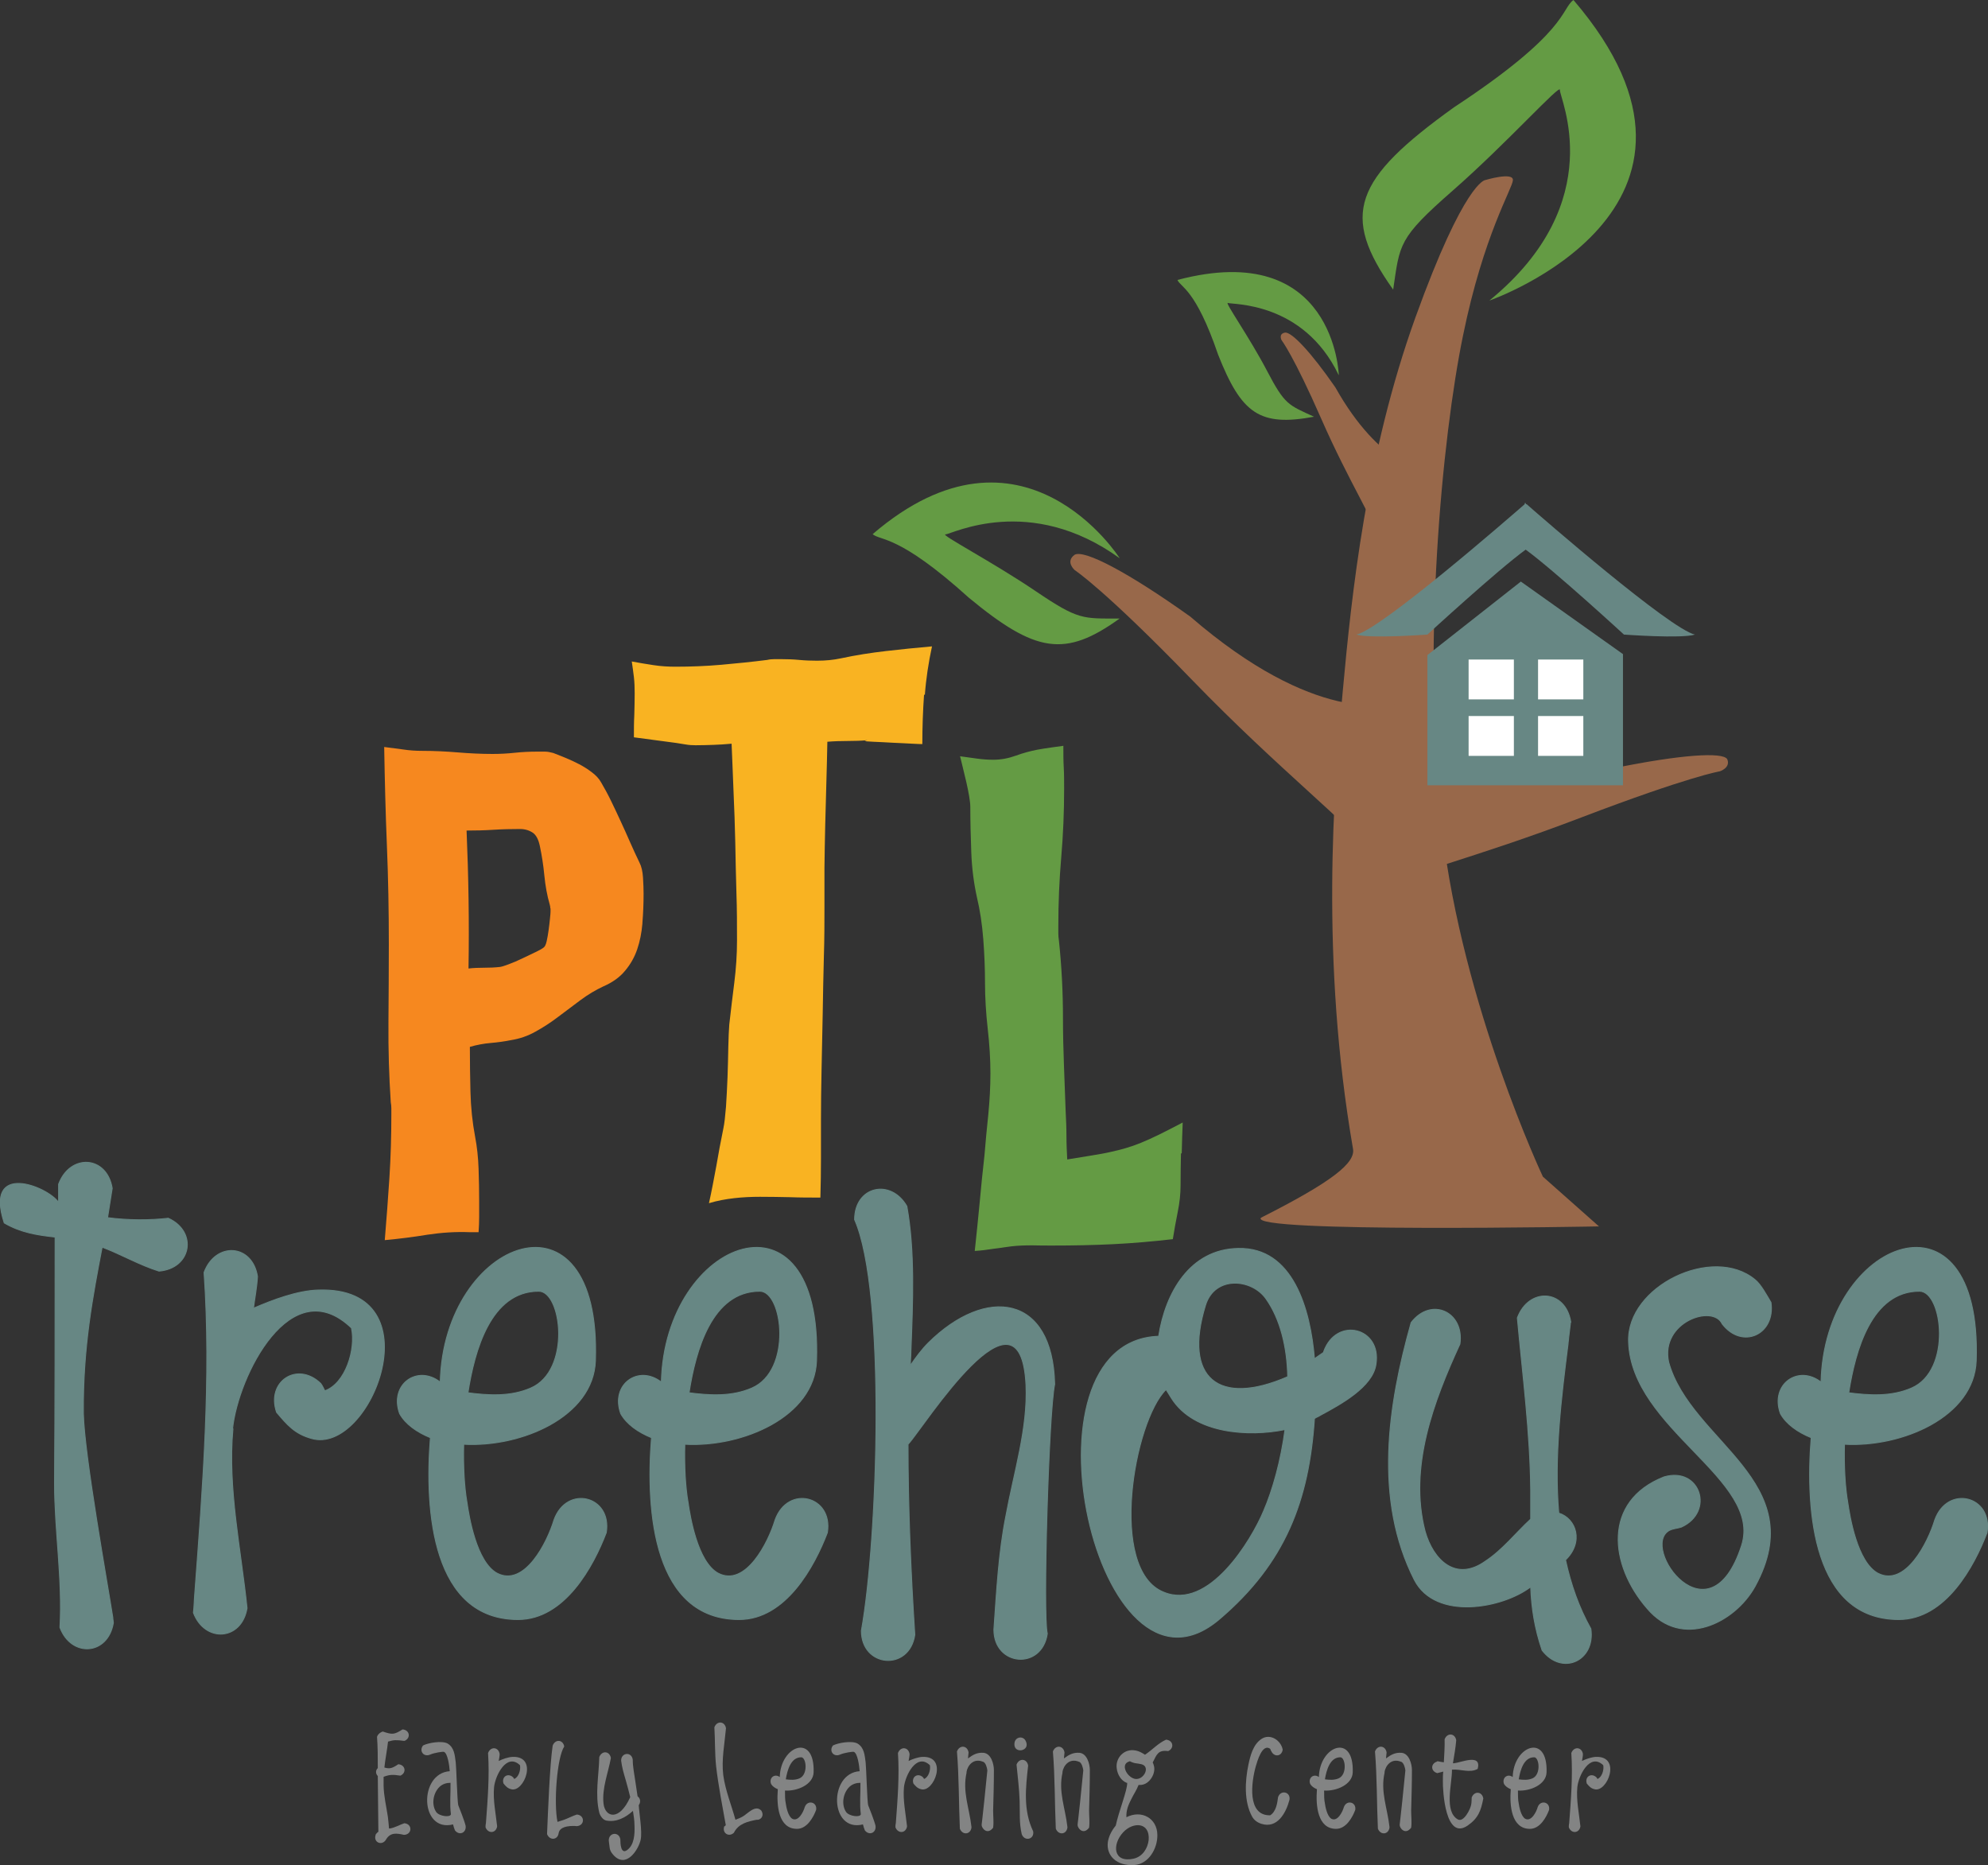 <?xml version="1.0" encoding="UTF-8"?><svg id="Layer_2" xmlns="http://www.w3.org/2000/svg" viewBox="0 0 102.77 96.41"><rect x="0" y="0" width="102.77" height="96.41" fill="#333333" stroke="none"/><defs><style>.cls-1{fill:#f9b322;}.cls-2{fill:#f6881f;}.cls-3{fill:#fff;}.cls-4,.cls-5{fill:#678784;}.cls-6{fill:#649b44;}.cls-7{fill:#98684a;}.cls-8{fill:#838484;}.cls-5{stroke:#678784;stroke-miterlimit:10;stroke-width:.05px;}</style></defs><g id="Layer_1-2"><path class="cls-2" d="m33.21,47.73c-.04.48-.13.93-.27,1.34-.14.41-.35.78-.63,1.11-.27.33-.65.6-1.11.8-.41.19-.81.43-1.2.72-.39.29-.77.58-1.16.87-.38.29-.77.54-1.17.76-.39.22-.81.36-1.24.43-.35.07-.71.12-1.07.15s-.72.1-1.07.2c0,.74.01,1.51.03,2.32.02.8.1,1.58.24,2.32.1.52.16,1.07.18,1.66.02.58.03,1.14.03,1.68v.8c0,.26-.01.53-.03.8h-.45c-.74-.03-1.47.02-2.2.13-.72.12-1.45.21-2.2.28.09-1.07.17-2.15.24-3.22.07-1.08.1-2.17.1-3.27v-.32c0-.1-.01-.21-.03-.32-.09-1.36-.13-2.72-.12-4.09.01-1.37.02-2.73.02-4.09,0-1.7-.03-3.4-.1-5.09s-.11-3.39-.14-5.09c.33.04.66.09.99.13.33.05.66.07.99.07.61,0,1.21.03,1.82.08s1.21.08,1.8.08c.39,0,.77-.02,1.14-.06s.76-.06,1.16-.06c.14,0,.27,0,.41,0,.14,0,.28.03.43.07.18.07.39.15.63.25.24.1.48.21.71.33.23.12.45.26.66.42.21.16.37.33.48.53.17.29.34.6.51.95.17.34.33.7.5,1.06.17.36.33.73.49,1.09.16.36.32.71.48,1.04.1.19.16.45.18.77.02.32.03.6.03.83,0,.52-.02,1.02-.06,1.5Zm-4.76-.77c0-.06-.01-.13-.03-.2-.14-.48-.23-.99-.28-1.51-.05-.53-.13-1.03-.23-1.51-.07-.34-.19-.58-.37-.7-.18-.12-.4-.19-.66-.19-.46,0-.92.01-1.38.04-.46.03-.92.04-1.38.04.1,2.36.14,4.74.1,7.13.26-.03.53-.04.81-.04s.54-.01.81-.04c.09-.01.25-.06.46-.14.22-.08.45-.18.7-.3.25-.12.48-.23.69-.33.21-.1.35-.18.42-.24.06-.04.11-.15.15-.32.04-.17.07-.36.1-.57.03-.21.05-.4.07-.59.02-.19.03-.31.03-.38v-.16Z"/><path class="cls-1" d="m47.77,35.89c-.06.84-.09,1.7-.09,2.57-.03,0-.21,0-.52-.02s-.65-.03-1.02-.05-.7-.04-.99-.05c-.3-.01-.45-.03-.45-.04l.14-.04c-.33.03-.67.04-1.02.04s-.7.01-1.05.04c-.01.65-.03,1.33-.05,2.06-.02.73-.04,1.47-.06,2.23-.02.76-.03,1.5-.04,2.23,0,.73,0,1.42,0,2.06,0,.74,0,1.59-.03,2.53s-.04,1.92-.06,2.93c-.02,1-.04,1.98-.06,2.93-.02.95-.03,1.79-.03,2.53v2.03c0,.67-.01,1.34-.03,2.03-.54,0-1.06,0-1.57-.02-.51-.01-1.03-.02-1.55-.02-.45,0-.89.02-1.33.07-.44.05-.88.13-1.31.26.14-.63.26-1.27.38-1.92.11-.65.23-1.28.36-1.92.06-.27.1-.66.14-1.14.03-.49.06-1,.08-1.54.02-.54.03-1.05.04-1.54.01-.5.03-.89.05-1.17.08-.73.17-1.45.26-2.17.09-.72.14-1.45.14-2.17,0-.78,0-1.61-.03-2.47s-.04-1.74-.06-2.62c-.02-.88-.05-1.75-.09-2.62-.03-.87-.07-1.69-.1-2.47-.32.03-.63.05-.93.06-.3.01-.61.02-.93.02-.17,0-.34-.01-.51-.04-.17-.03-.34-.05-.5-.08l-2.18-.29c0-.38,0-.77.02-1.14.01-.38.02-.76.02-1.14,0-.29-.01-.57-.04-.83s-.07-.54-.11-.81c.37.07.74.13,1.13.19.39.06.77.08,1.13.08.79,0,1.58-.03,2.37-.1.79-.07,1.58-.15,2.37-.25.13-.03.25-.04.37-.04h.37c.3,0,.61.01.92.04.32.03.62.04.92.04.44,0,.84-.04,1.22-.12.79-.17,1.57-.29,2.35-.38.78-.09,1.57-.17,2.37-.24-.18.84-.31,1.68-.37,2.52Z"/><path class="cls-6" d="m61.05,59.63c-.01.53-.02,1.08-.02,1.64,0,.44-.05.9-.15,1.39-.1.49-.18.95-.25,1.39-1.04.12-2.08.21-3.1.26s-2.06.07-3.1.07c-.35,0-.71,0-1.07-.01-.36,0-.72.01-1.07.05-.32.04-.64.09-.95.13-.31.05-.63.09-.95.11.09-.82.17-1.64.25-2.46.07-.82.16-1.64.25-2.46.06-.7.12-1.41.2-2.13.07-.72.11-1.43.11-2.13,0-.74-.05-1.51-.14-2.31-.09-.8-.14-1.59-.14-2.37,0-.73-.03-1.48-.09-2.26-.06-.78-.17-1.5-.33-2.17-.16-.73-.26-1.5-.29-2.32-.03-.82-.05-1.6-.05-2.34,0-.14-.02-.32-.06-.56-.04-.23-.09-.48-.15-.74-.06-.26-.12-.51-.18-.75-.06-.24-.1-.43-.14-.57.29.04.57.08.87.12.29.04.57.06.85.06.39,0,.77-.07,1.16-.21.38-.14.76-.24,1.12-.31.23-.04.46-.08.69-.11.23-.03.45-.06.65-.09,0,.38,0,.76.02,1.11s.02.73.02,1.11c0,1.2-.05,2.38-.15,3.55-.1,1.17-.15,2.35-.15,3.53v.39c0,.12.01.25.03.37.14,1.32.21,2.66.21,4.02,0,.81.02,1.61.05,2.41s.06,1.61.09,2.43c.02.4.04.81.04,1.23s.02.83.04,1.23c.5-.08.93-.15,1.29-.21.35-.06.67-.11.96-.18.29-.06.55-.13.79-.2s.5-.16.77-.27c.27-.11.58-.25.93-.42s.75-.38,1.23-.63c-.02.52-.04,1.05-.05,1.58Z"/><path class="cls-5" d="m3.03,62.14v-.93c.59-1.59,2.49-1.49,2.77.21l-.24,1.52c1.07.14,2.18.14,3.14.03,1.52.69,1.21,2.59-.48,2.73-1-.31-1.94-.86-2.94-1.24-.48,2.52-1,5.18-.97,8.6.04,2.11,1.28,8.99,1.52,10.54,0,.1.03.21.03.28-.28,1.69-2.18,1.8-2.76.24.14-2.49-.28-4.98-.28-7.46.03-4.15.03-8.29.03-12.44v-.28c-.93-.1-1.8-.24-2.63-.73-1.04-3.18,2.21-1.9,2.8-1.07Z"/><path class="cls-5" d="m12.04,73.86c-.28,3.08.42,6.22.73,9.26-.28,1.69-2.18,1.8-2.77.24.04-.35.04-.66.07-1,.41-5.5.86-11.13.48-16.59.59-1.59,2.49-1.49,2.76.21-.03.55-.14,1.11-.21,1.66l.03-.03c.97-.42,2.25-.9,3.32-.93,6.15-.21,2.73,8.57-.35,7.67-.86-.24-1.24-.69-1.8-1.35-.55-1.59,1.07-2.66,2.28-1.49.1.14.14.24.21.38,1.07-.38,1.62-2.14,1.38-3.25-3.14-3.01-5.87,2.49-6.15,5.22Z"/><path class="cls-5" d="m22.76,71.44c.17-7.43,8.33-10.51,8.02-1.11-.1,2.9-3.84,4.49-6.81,4.32-.03,1.14.03,2.21.17,3.01.1.69.48,3.08,1.56,3.66,1.42.73,2.59-1.59,2.94-2.76.66-1.83,3.01-1.24,2.7.66-.66,1.73-2.14,4.49-4.56,4.49-4.42,0-4.84-5.56-4.53-9.4-.69-.28-1.28-.69-1.59-1.24-.55-1.52.93-2.56,2.11-1.62Zm1.42.55c1.07.14,2.21.21,3.25-.24,2.11-.9,1.62-5.01.42-5.01-2.49,0-3.32,3.08-3.66,5.25Z"/><path class="cls-5" d="m34.19,71.44c.17-7.43,8.33-10.51,8.02-1.11-.1,2.9-3.84,4.49-6.81,4.32-.03,1.14.03,2.21.17,3.01.1.69.48,3.08,1.56,3.66,1.42.73,2.59-1.59,2.94-2.76.66-1.83,3.01-1.24,2.7.66-.66,1.73-2.14,4.49-4.56,4.49-4.42,0-4.84-5.56-4.53-9.4-.69-.28-1.28-.69-1.59-1.24-.55-1.52.93-2.56,2.11-1.62Zm1.42.55c1.07.14,2.21.21,3.25-.24,2.11-.9,1.62-5.01.42-5.01-2.49,0-3.32,3.08-3.66,5.25Z"/><path class="cls-5" d="m46.94,74.62c0,3.32.14,6.6.35,9.88-.28,1.9-2.76,1.69-2.76-.21.86-4.77,1.28-17.56-.35-21.25,0-1.73,1.87-2.14,2.7-.69.42,2.32.31,4.94.21,7.47,0,.24-.03.52-.03.76.28-.41.59-.83.93-1.17,2.97-2.94,6.43-2.52,6.53,2.14-.31,1.49-.62,11.99-.38,12.89-.28,1.9-2.76,1.69-2.76-.21.14-1.97.24-3.97.62-5.87.41-2.25,1.14-4.53,1.04-6.77-.28-5.81-5.29,2.18-6.08,3.04Z"/><path class="cls-5" d="m59.9,69.06c.35-2.25,1.62-4.49,4.11-4.53,2.83-.07,3.73,3.14,3.94,5.7l.45-.31s.03-.03.03-.03v-.03c.66-1.83,3.01-1.24,2.7.66-.17,1.17-1.83,2.07-2.87,2.63-.1.07-.21.1-.31.17-.28,4.22-1.49,7.46-4.91,10.37-6.32,5.39-10.71-14.38-3.14-14.62Zm.38,2.76c-1.66,1.62-3.01,9.3-.14,10.47,2.35,1,4.56-2.7,5.18-4.18.48-1.11.9-2.63,1.11-4.22-1.83.38-4.7.24-5.87-1.62l-.28-.45Zm6.29-.66c-.03-1.52-.38-2.97-1.11-4.01-.73-1.07-2.66-1.24-3.14.31-1.17,3.8.69,5.25,4.25,3.7Z"/><path class="cls-5" d="m81.19,68.33c-.03.28-.07.55-.1.83,0,.1-.03.21-.03.31-.35,2.77-.73,5.84-.48,8.74.9.28,1.31,1.49.35,2.42.28,1.28.69,2.45,1.31,3.56.24,1.66-1.49,2.45-2.52,1.11-.38-1.11-.55-2.18-.59-3.28-1.45,1.11-4.91,1.76-6.01-.35-2.11-4.15-1.38-9.02-.17-13.31,1.04-1.35,2.76-.55,2.52,1.11-1.35,2.94-2.66,6.36-1.8,9.68.42,1.49,1.59,2.63,3.11,1.55.9-.59,1.56-1.45,2.35-2.18v-1.52c-.03-2.97-.42-5.94-.69-8.88.59-1.59,2.49-1.49,2.76.21Z"/><path class="cls-5" d="m89.03,68.43c-.48-1.04-3.21-.1-2.77,1.97,1.14,4.15,7.46,6.15,4.46,11.61-1.04,1.87-3.77,3.25-5.56,1.14-1.97-2.25-2.32-5.56.86-6.81,1.87-.55,2.63,1.8.9,2.59-.21.07-.41.07-.62.17-1.56.86,2.07,5.91,3.73.79,1.11-3.42-5.7-6.01-5.84-10.54-.1-2.87,4.35-5.01,6.53-3.21.31.24.62.83.83,1.18.24,1.66-1.49,2.45-2.52,1.11Z"/><path class="cls-5" d="m94.14,71.44c.17-7.43,8.33-10.51,8.02-1.11-.1,2.9-3.84,4.49-6.81,4.32-.03,1.14.03,2.21.17,3.01.1.69.48,3.08,1.56,3.66,1.42.73,2.59-1.59,2.94-2.76.66-1.83,3.01-1.24,2.7.66-.66,1.73-2.14,4.49-4.56,4.49-4.42,0-4.84-5.56-4.53-9.4-.69-.28-1.28-.69-1.59-1.24-.55-1.52.93-2.56,2.11-1.62Zm1.42.55c1.07.14,2.21.21,3.25-.24,2.11-.9,1.62-5.01.42-5.01-2.49,0-3.32,3.08-3.66,5.25Z"/><path class="cls-8" d="m19.42,94.82c.05-.06.09-.11.14-.14l-.03-2.88c-.12-.12-.12-.3,0-.41,0-.54,0-1.08-.04-1.62.04-.11.11-.17.17-.21.04-.02.08-.05.13-.06.5.17.59.16,1.02-.11.37.03.44.44.11.59-.02,0-.03,0-.05,0-.4-.05-.5-.05-.81.04-.05.44-.14.89-.19,1.34.28.08.41.04.72-.17.37.03.44.44.11.59-.41-.06-.54-.06-.87.06,0,.16,0,.31,0,.46.01.53.14,1.07.22,1.6.03.2.04.41.06.61.02,0,.03,0,.05,0,.25-.04.5-.19.74-.27.42.03.42.57,0,.6,0,0-.01,0-.02,0-.35-.08-.69-.14-.91.22-.2.38-.69.18-.55-.22Z"/><path class="cls-8" d="m21.87,90.22c.27-.14.98-.26,1.27-.1.35.21.37.61.42.98.03.23.08,2.06.13,2.21h0c.05.12.32.8.38,1.06.05.36-.32.53-.55.24-.04-.11-.08-.21-.1-.31-1.72.43-1.79-2.64-.17-2.75-.02-.29-.11-.93-.3-1-.06-.02-.51.05-.71.14-.34.15-.59-.19-.37-.47Zm1.42,1.93c-.19,0-.4.05-.57.21-.33.32-.43.91-.17,1.3.17.23.75.29.76.11-.07-.53-.01-1.02-.02-1.62Z"/><path class="cls-8" d="m25.54,92.38c-.06.67.09,1.36.16,2.02-.06.37-.47.39-.6.05,0-.08,0-.14.02-.22.09-1.2.19-2.43.11-3.62.13-.35.54-.32.6.05,0,.12-.03.24-.05.36h0c.21-.1.49-.2.72-.21,1.34-.05.59,1.87-.08,1.67-.19-.05-.27-.15-.39-.29-.12-.35.23-.58.5-.32.02.03.03.05.05.08.23-.08.35-.47.3-.71-.69-.66-1.28.54-1.34,1.14Z"/><path class="cls-8" d="m29.17,90.27c-.38.57-.55,2.94-.35,3.9.11-.04.23-.07.34-.11.22-.08.44-.2.66-.27.42.03.42.57,0,.6-.17-.02-.88-.05-.94.36-.05.37-.47.39-.6.05.05-1.2.14-3.55.29-4.57.13-.35.54-.32.6.05Z"/><path class="cls-8" d="m32.71,90.95c0,.38.08.73.13,1.1l.12.8c.12.08.18.25.08.43,0,0-.02.02-.02.02.02.39.19,1.38.1,1.79-.1.49-.75,1.54-1.42.78-.23-.26-.17-.38-.23-.74,0-.42.54-.47.6-.05v.04c0,.18.03.72.33.52.39-.26.42-.83.4-1.3,0-.24-.04-.49-.08-.74-.38.35-.86.6-1.38.5-.17-.03-.32-.25-.36-.41-.23-.94-.02-1.92,0-2.87.13-.35.54-.32.6.05-.14.77-.47,1.57-.38,2.36.08.7.81.93,1.38-.34-.07-.29-.15-.59-.23-.87-.1-.34-.2-.67-.24-1.02,0-.42.54-.47.6-.05Z"/><path class="cls-8" d="m37.47,94.39l.05-.05c-.18-1-.38-2.02-.5-3.04-.07-.67-.05-1.35-.09-2.02.13-.35.54-.32.6.05-.07.79-.24,1.63-.14,2.43.11.79.42,1.54.63,2.3.13-.05.26-.1.38-.17.26-.15.65-.63.96-.3.14.23.02.43-.17.47h-.08c-.44.09-.93.19-1.17.67-.26.25-.62.02-.5-.33Z"/><path class="cls-8" d="m40.31,91.85c.04-1.62,1.82-2.29,1.75-.24-.02.63-.84.98-1.48.94,0,.25,0,.48.04.66.02.15.11.67.34.8.31.16.57-.35.64-.6.14-.4.66-.27.59.14-.14.38-.47.98-.99.98-.96,0-1.06-1.21-.99-2.05-.15-.06-.28-.15-.35-.27-.12-.33.2-.56.46-.35Zm.31.12c.23.03.48.05.71-.05.46-.2.35-1.09.09-1.09-.54,0-.72.67-.8,1.15Z"/><path class="cls-8" d="m43.06,90.22c.27-.14.98-.26,1.27-.1.35.21.37.61.42.98.03.23.08,2.06.13,2.21h0c.05.12.32.8.38,1.06.05.36-.32.53-.55.24-.04-.11-.08-.21-.1-.31-1.72.43-1.79-2.64-.17-2.75-.02-.29-.11-.93-.3-1-.06-.02-.51.05-.71.14-.34.15-.59-.19-.37-.47Zm1.42,1.93c-.19,0-.4.05-.57.21-.33.32-.43.91-.17,1.3.17.23.75.29.76.11-.07-.53-.01-1.02-.02-1.62Z"/><path class="cls-8" d="m46.73,92.38c-.06.67.09,1.36.16,2.02-.06.37-.47.39-.6.05,0-.08,0-.14.02-.22.09-1.2.19-2.43.11-3.62.13-.35.54-.32.6.05,0,.12-.03.24-.05.36h0c.21-.1.49-.2.72-.21,1.34-.05.59,1.87-.08,1.67-.19-.05-.27-.15-.39-.29-.12-.35.23-.58.5-.32.02.03.03.05.05.08.23-.08.35-.47.3-.71-.69-.66-1.28.54-1.34,1.14Z"/><path class="cls-8" d="m49.97,91.61c-.23,1,.14,1.83.25,2.82,0,.02,0,.03,0,.04-.06.37-.47.39-.6.05-.06-1.33-.04-2.65-.15-3.99.13-.35.54-.32.6.05l-.03.31c.24-.18.47-.32.81-.29.39.04.53.59.53.89,0,.7-.02,1.4-.04,2.1,0,.29.04.59,0,.88-.31.41-.61,0-.59-.14-.02.02.02-.05.29-2.81v-.02h0c-.01-.1-.08-.41-.23-.44-.49-.2-.8.2-.85.55Z"/><path class="cls-8" d="m53.01,89.96c.31.55-.59.72-.57.19,0-.37.42-.45.57-.19Zm.14,1.3c-.13,1.16-.26,2.31.26,3.4.07.41-.44.54-.59.15-.14-.58-.09-1.13-.11-1.72-.02-.63-.1-1.26-.16-1.88.13-.35.54-.32.6.05Z"/><path class="cls-8" d="m54.93,91.61c-.23,1,.14,1.83.25,2.82,0,.02,0,.03,0,.04-.06.37-.47.39-.6.05-.06-1.33-.04-2.65-.15-3.99.13-.35.54-.32.6.05l-.03.31c.24-.18.47-.32.81-.29.39.04.53.59.53.89,0,.7-.02,1.4-.04,2.1,0,.29.04.59,0,.88-.31.41-.61,0-.59-.14-.02.02.02-.05.29-2.81v-.02h0c-.01-.1-.08-.41-.23-.44-.49-.2-.8.2-.85.55Z"/><path class="cls-8" d="m59.83,94.85c.01.71-.46,1.5-1.19,1.55-.92.06-1.46-.49-1.37-1.18.04-.27.17-.57.41-.86.15-.72.61-1.85.59-2.21h-.03c-.28-.11-.47-.42-.51-.74-.08-.55.39-1.05.98-.93.16.03.32.11.48.22.39-.26.67-.59,1.09-.78.37.03.44.44.11.59-.53-.07-.59.18-.8.59.02.04.04.08.05.13.15.42-.23,1.04-.7,1.03h-.08c-.1.26-.26.49-.38.74-.15.29-.27.58-.25.93.78-.4,1.59.05,1.6.91Zm-1.77-.14c-.58.63-.52,1.6.55,1.36.46-.11.72-.53.77-.96.08-.93-.8-.96-1.32-.4Zm.34-3.67c-.23.06-.28.22-.24.39.05.2.21.39.4.48.5.24.97-.59.45-.72-.24-.06-.35-.02-.61-.16Z"/><path class="cls-8" d="m65.69,90.49s0-.02,0-.04l-.03-.06c-.41-.29-.67.67-.74.9-.23.81-.47,2.56.74,2.54.31-.19.37-.63.41-.94.14-.4.66-.27.59.14-.18.68-.63,1.5-1.45,1.24-.2-.06-.38-.19-.48-.37-.43-.78-.37-1.85-.19-2.7.1-.47.24-1.02.66-1.31.47-.32,1.03.08,1.11.55-.06.37-.47.39-.6.05Z"/><path class="cls-8" d="m68.18,91.85c.04-1.62,1.82-2.29,1.75-.24-.02.63-.84.98-1.48.94,0,.25,0,.48.04.66.02.15.11.67.34.8.31.16.57-.35.64-.6.14-.4.66-.27.59.14-.14.38-.47.98-.99.98-.96,0-1.06-1.21-.99-2.05-.15-.06-.28-.15-.35-.27-.12-.33.2-.56.46-.35Zm.31.12c.23.03.48.05.71-.05.46-.2.35-1.09.09-1.09-.54,0-.72.67-.8,1.15Z"/><path class="cls-8" d="m71.58,91.61c-.23,1,.14,1.83.25,2.82,0,.02,0,.03,0,.04-.06.37-.47.39-.6.05-.06-1.33-.04-2.65-.15-3.99.13-.35.54-.32.6.05l-.03.31c.24-.18.47-.32.81-.29.39.04.53.59.53.89,0,.7-.02,1.4-.04,2.1,0,.29.04.59,0,.88-.31.41-.61,0-.59-.14-.02.02.02-.05.29-2.81v-.02h0c-.01-.1-.08-.41-.23-.44-.49-.2-.8.2-.85.55Z"/><path class="cls-8" d="m74.3,91.03c.11.02.22.05.34.06.02-.39.05-.79.04-1.19.13-.35.54-.32.6.05-.03.36-.1.78-.17,1.19.01,0,.03,0,.05,0,.39-.04,1.44-.52,1.23.29-.41.23-.88,0-1.33.04.01.74-.42,2.15.3,2.57.31.18.66-.55.69-.75.03-.13.02-.26.03-.38.13-.35.54-.32.6.05-.12.63-.26,1.02-.81,1.4-1.15.79-1.29-1.78-1.28-2.31,0-.16,0-.32.02-.48-.11.03-.21.05-.31.08-.35-.1-.35-.5,0-.6Z"/><path class="cls-8" d="m78.2,91.85c.04-1.62,1.82-2.29,1.75-.24-.02.63-.84.98-1.48.94,0,.25,0,.48.04.66.02.15.11.67.34.8.31.16.57-.35.64-.6.14-.4.66-.27.59.14-.14.38-.47.98-.99.98-.96,0-1.06-1.21-.99-2.05-.15-.06-.28-.15-.35-.27-.12-.33.2-.56.46-.35Zm.31.12c.23.03.48.05.71-.05.46-.2.35-1.09.09-1.09-.54,0-.72.67-.8,1.15Z"/><path class="cls-8" d="m81.54,92.38c-.06.67.09,1.36.16,2.02-.06.37-.47.39-.6.05,0-.08,0-.14.02-.22.09-1.2.19-2.43.11-3.62.13-.35.54-.32.6.05,0,.12-.03.24-.05.36h0c.21-.1.49-.2.72-.21,1.34-.05.59,1.87-.08,1.67-.19-.05-.27-.15-.39-.29-.12-.35.23-.58.5-.32.02.03.03.05.05.08.23-.08.35-.47.3-.71-.69-.66-1.28.54-1.34,1.14Z"/><path class="cls-7" d="m82.67,63.4l-2.91-2.58s-4.14-8.79-5.21-17.94,0-20.29,1.08-25.53c1.07-5.24,2.56-7.6,2.58-8.04s-1.44,0-1.44,0c0,0-1.07.09-3.6,7.1-2.53,7.02-3.3,14.3-3.76,19.36s-1.16,13.79.53,23.59c.16.74-1.07,1.72-4.75,3.58-.77.8,17.48.45,17.48.45Z"/><path class="cls-7" d="m72.26,36.4c-.51,0-4.25,1.07-10.73-4.53-3.24-2.31-5.46-3.46-5.97-3.2-.51.36,0,.8,0,.8,0,0,1.52.98,6.07,5.68s8.08,7.37,9.81,9.5.81-8.26.81-8.26Z"/><path class="cls-7" d="m73.97,24.51c-.28-.11-2.64-.39-4.94-4.49-1.26-1.82-2.24-2.85-2.59-2.83-.37.06-.19.39-.19.39,0,0,.62.8,2.05,4.06s2.77,5.31,3.23,6.72,2.44-3.85,2.44-3.85Z"/><path class="cls-6" d="m57.88,28.85s-5.01-7.9-12.77-1.24c.43.36,1.34,0,4.98,3.29,3.44,2.84,4.96,3.11,7.79,1.07-1.92,0-2.12.09-4.35-1.42s-4.96-2.93-4.65-2.93,4.35-2.13,9.01,1.24Z"/><path class="cls-6" d="m69.21,19.39s-.21-7.07-8.34-4.92c.15.38.93.43,2.1,3.86,1.21,3.06,2.15,3.73,4.96,3.21-1.33-.61-1.51-.61-2.43-2.37s-2.23-3.6-2.02-3.51,3.89-.09,5.72,3.72Z"/><path class="cls-6" d="m77.01,15.53s13.58-4.73,4.33-15.53c-.65.47-.25,1.65-6.18,5.55-5.18,3.72-5.89,5.55-3.14,9.42.35-2.37.25-2.64,3.07-5.11s5.6-5.58,5.55-5.21,2.62,5.76-3.64,10.88Z"/><path class="cls-7" d="m73.57,39.57c.36.17,2.43.96,9.89.13,3.44-.7,5.6-.84,5.83-.46.19.45-.39.63-.39.63,0,0-1.56.25-7.12,2.37-5.56,2.13-9.38,3.01-11.66,4.09s3.45-6.76,3.45-6.76Z"/><polyline class="cls-4" points="78.62 30.06 83.9 33.81 83.9 40.59 73.79 40.59 73.79 33.86"/><rect class="cls-3" x="75.92" y="34.1" width="2.34" height="2.06" transform="translate(154.18 70.25) rotate(-180)"/><rect class="cls-3" x="79.51" y="34.1" width="2.34" height="2.06" transform="translate(161.36 70.25) rotate(-180)"/><rect class="cls-3" x="75.92" y="37.01" width="2.34" height="2.06" transform="translate(154.18 76.08) rotate(-180)"/><rect class="cls-3" x="79.51" y="37.01" width="2.34" height="2.06" transform="translate(161.36 76.08) rotate(-180)"/><path class="cls-4" d="m78.88,26.06s0-.07,0-.07c0,0-.01.01-.03.03-.02-.02-.03-.03-.03-.03,0,0,0,.03,0,.07-.78.68-7.42,6.46-8.7,6.74.68.22,3.67,0,3.67,0,0,0,3.61-3.32,5.08-4.39,1.47,1.07,5.08,4.39,5.08,4.39,0,0,2.98.22,3.67,0-1.28-.28-7.93-6.06-8.7-6.74Z"/></g></svg>